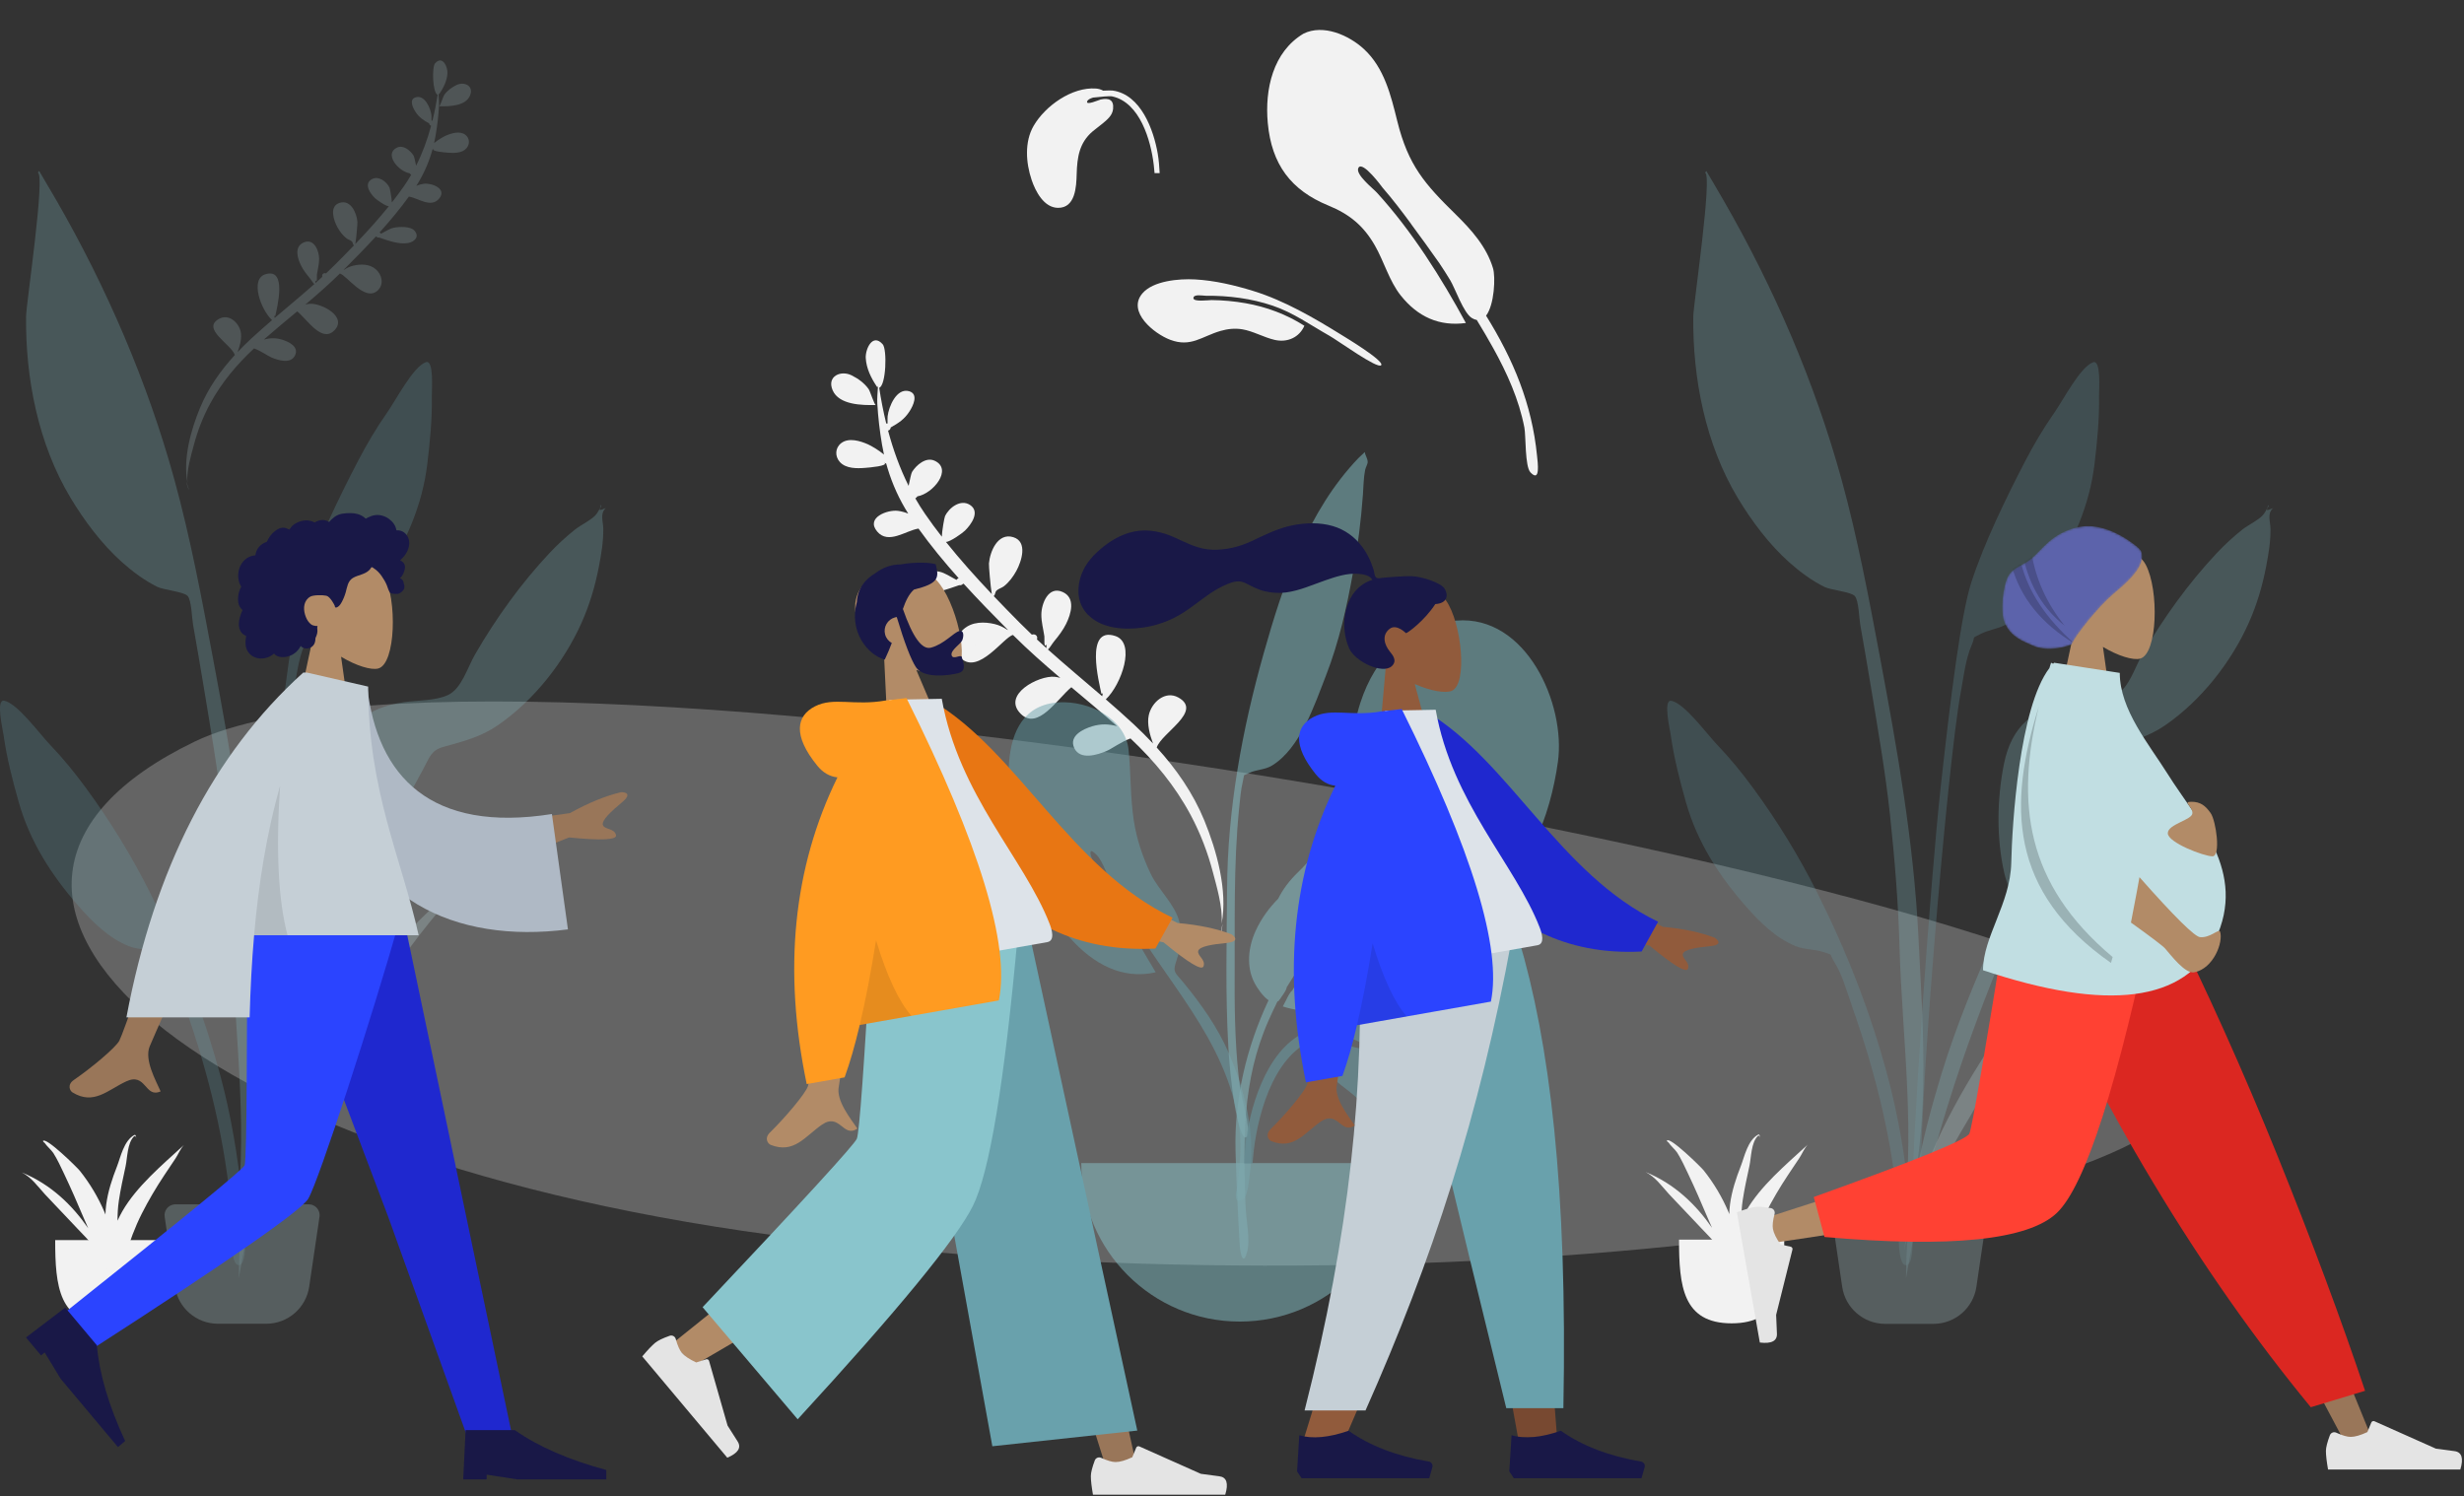 <svg width="1138" height="691" viewBox="0 0 1138 691" fill="none" xmlns="http://www.w3.org/2000/svg">
<rect x="0" y="0" width="1138" height="691" fill="#333333" stroke="none"/>
<g opacity="0.505">
<path opacity="0.505" fill-rule="evenodd" clip-rule="evenodd" d="M1018.57 486.761C1032.94 559.509 684.413 606.959 384.426 573.844C84.44 540.73 -53.18 411.414 89.969 342.509C233.117 273.604 1004.2 414.014 1018.57 486.761Z" fill="#F2F2F2"/>
</g>
<path fill-rule="evenodd" clip-rule="evenodd" d="M393.293 173.354C388.364 170.91 381.792 173.745 384.534 180.207C387.47 187.126 398.327 187.212 404.458 187.075C403.845 187.043 401.868 180.697 401.192 179.738C399.197 176.91 396.324 174.86 393.293 173.354ZM450.089 297.416C451.333 298.479 450.19 297.515 450.089 297.416V297.416ZM388.545 204.652C385.66 206.857 385.522 210.75 387.879 213.386C390.685 216.523 395.808 216.409 399.633 216.103C401.363 215.964 410.6 215.225 408.411 213.713C408.579 213.777 408.931 213.931 409.307 214.141C409.51 214.881 409.723 215.619 409.944 216.353C409.89 216.385 409.844 216.419 409.786 216.451C409.848 216.423 409.893 216.393 409.948 216.365C412.169 223.705 415.332 230.693 419.472 237.231C417.923 236.621 416.318 236.16 414.691 235.954C409.872 235.345 399.734 239.09 405.125 245.506C410.293 251.657 418.34 245.058 424.206 244.148C429.896 252.089 436.17 259.7 442.744 267.056C442.341 267.182 441.988 267.445 441.785 267.854C439.148 266.516 436.399 264.602 433.958 264.083C430.436 263.337 423.213 262.884 420.551 266.037C417.276 269.914 420.786 273.063 424.655 273.806C430.265 274.884 437.608 272.144 443.005 270.292C443.623 270.401 444.297 270.22 444.699 269.727C444.819 269.688 444.938 269.649 445.054 269.612C451.712 276.932 458.625 284.011 465.495 290.934C465.422 290.93 465.349 290.926 465.273 290.922C463.48 289.746 461.558 288.782 459.474 288.277C454.654 287.102 448.983 287.096 445.071 290.584C441.174 294.057 439.794 300.13 443.825 304.03C451.894 311.836 463.782 294.038 467.852 293.295C474.834 300.257 482.217 306.761 489.715 313.135C488.864 312.876 487.991 312.685 487.088 312.599C479.735 311.895 462.475 320.91 471.499 329.78C479.363 337.509 488.465 322.632 494.803 317.43C501.869 323.37 508.974 329.27 515.879 335.399C512.113 334.399 508.473 334.252 504.436 335.472C500.258 336.736 493.517 339.89 496.158 345.531C498.844 351.267 506.939 348.657 511.155 346.836C513.455 345.842 518.065 342.49 522.113 341.078C533.132 351.481 542.676 362.939 549.902 376.437C554.413 384.865 557.836 393.869 560.246 403.123C561.784 409.03 564.814 418.951 564.207 426.639C567.099 411.25 561.871 392.768 556.238 379.013C551.059 366.365 543.309 355.261 534.231 345.266C536.509 338.414 555.684 328.532 544.221 322.166C538.134 318.8 531.899 324.385 530.569 330.3C529.655 334.365 531.047 339.472 532.525 343.417C529.669 340.371 526.7 337.422 523.641 334.571C519.413 330.631 515.084 326.805 510.714 323.027C517.916 316.262 524.732 296.92 515.075 293.757C500.816 289.099 507.682 315.482 508.677 320.426C508.959 320.443 509.179 320.358 509.341 320.175C509.261 320.628 509.168 321.112 509.055 321.6C500.691 314.408 492.202 307.357 483.993 299.992C484.732 299.445 485.908 297.357 486.832 296.245C488.918 293.739 490.913 291.12 492.371 288.188C494.675 283.555 496.897 276.164 490.79 273.439C484.149 270.47 480.994 278.829 480.947 283.815C480.916 287.264 481.855 290.54 482.344 293.92C482.497 294.975 481.908 299.727 483.345 297.683C483.277 298.436 483.267 298.982 483.301 299.369C481.827 298.04 480.364 296.697 478.911 295.344C478.979 295.174 479.028 294.987 479.04 294.771C479.118 293.285 477.622 292.712 476.573 293.148C474.655 291.325 472.756 289.48 470.891 287.598C466.939 283.612 462.929 279.511 458.947 275.323C459.811 274.581 459.467 273.553 460.275 272.765C461.082 271.979 462.671 271.544 463.619 270.814C466.005 268.976 467.984 266.299 469.414 263.663C471.777 259.309 474.829 250.176 467.929 248.101C460.816 245.958 457.205 254.75 456.748 260.247C456.659 261.312 457.456 270.908 458.067 274.392C450.698 266.609 443.451 258.534 436.885 250.318C438.876 250.3 444.52 246.221 445.661 245.108C448.445 242.393 452.871 236.395 447.99 233.221C443.65 230.405 438.301 234.483 436.445 238.446C436.14 239.099 435.064 245.173 434.98 247.898C432.263 244.414 429.67 240.91 427.259 237.394C425.65 235.057 424.147 232.657 422.741 230.207C423.079 230.015 423.398 229.681 423.699 229.265C430.937 228.036 440.165 216.743 431.663 212.813C427.615 210.945 423.225 214.802 421.242 217.959C420.836 218.605 420.178 221.853 419.643 224.415C415.597 216.298 412.505 207.705 410.152 198.894C410.782 198.738 411.316 198.256 411.386 197.429C414.9 195.425 417.675 193.757 420.129 189.904C421.653 187.512 424.397 182.044 419.919 180.716C414.092 178.988 410.431 187.889 409.954 192.273C409.899 192.782 409.901 194.262 409.92 195.619C409.718 195.591 409.513 195.594 409.313 195.63C407.974 190.174 406.906 184.648 406.056 179.113C409.237 178.089 409.787 161.385 407.669 159.006C402.935 153.68 399.596 161.374 399.849 165.44C400.147 170.234 402.32 174.595 404.907 178.466C405.184 178.876 405.105 178.856 405.177 178.285C405.217 178.567 405.311 178.775 405.451 178.926C405.318 181.45 405.057 184.034 405.182 186.267C405.541 192.662 406.285 199.095 407.367 205.407C407.63 206.943 407.931 208.466 408.269 209.975C405.713 207.797 402.266 205.862 400.917 205.257C397.416 203.688 392.022 201.994 388.545 204.652ZM564.618 426.66C564.455 428.891 564.053 430.933 563.302 432.616C563.865 430.699 564.297 428.707 564.618 426.66Z" fill="#F2F2F2"/>
<path opacity="0.2" fill-rule="evenodd" clip-rule="evenodd" d="M210.802 39.286C214.323 37.54 219.016 39.565 217.058 44.18C214.961 49.123 207.206 49.184 202.827 49.086C203.265 49.063 204.676 44.531 205.16 43.846C206.585 41.825 208.637 40.361 210.802 39.286ZM170.26 129.343C169.016 130.406 170.159 129.443 170.26 129.343V129.343ZM214.894 62.233C216.999 63.827 217.098 66.642 215.377 68.549C213.327 70.818 209.586 70.737 206.794 70.518C205.531 70.418 198.786 69.887 200.386 68.793C200.263 68.839 200.006 68.951 199.731 69.103C199.582 69.638 199.427 70.171 199.265 70.702C199.304 70.725 199.338 70.75 199.381 70.773C199.335 70.753 199.302 70.731 199.262 70.711C197.637 76.019 195.326 81.074 192.3 85.803C193.432 85.361 194.603 85.027 195.792 84.877C199.311 84.435 206.711 87.139 202.773 91.781C198.997 96.231 193.124 91.462 188.841 90.806C184.684 96.55 180.1 102.056 175.297 107.377C175.592 107.469 175.85 107.658 175.997 107.954C177.924 106.986 179.931 105.601 181.714 105.225C184.286 104.684 189.559 104.354 191.502 106.632C193.891 109.435 191.328 111.713 188.503 112.252C184.406 113.034 179.046 111.055 175.106 109.718C174.655 109.797 174.163 109.666 173.869 109.309C173.782 109.281 173.695 109.254 173.61 109.227C168.746 114.522 163.696 119.643 158.677 124.652C158.731 124.649 158.784 124.646 158.84 124.643C160.149 123.793 161.553 123.094 163.074 122.728C166.594 121.877 170.735 121.871 173.59 124.391C176.434 126.901 177.439 131.292 174.495 134.114C168.6 139.761 159.927 126.896 156.956 126.36C151.855 131.397 146.462 136.103 140.985 140.715C141.607 140.527 142.244 140.389 142.904 140.326C148.273 139.815 160.871 146.327 154.279 152.744C148.534 158.335 141.894 147.582 137.269 143.822C132.107 148.12 126.918 152.389 121.874 156.823C124.624 156.099 127.281 155.991 130.229 156.872C133.278 157.784 138.199 160.063 136.269 164.142C134.306 168.291 128.396 166.407 125.318 165.091C123.64 164.374 120.275 161.952 117.32 160.932C109.27 168.459 102.297 176.748 97.017 186.511C93.72 192.606 91.217 199.118 89.455 205.811C88.329 210.083 86.113 217.257 86.553 222.816C84.448 211.69 88.272 198.324 92.39 188.375C96.175 179.227 101.839 171.196 108.47 163.965C106.81 159.011 92.813 151.872 101.185 147.265C105.631 144.829 110.181 148.865 111.15 153.142C111.816 156.081 110.797 159.774 109.717 162.627C111.803 160.423 113.972 158.29 116.206 156.227C119.295 153.377 122.457 150.609 125.649 147.875C120.394 142.986 115.424 129.002 122.476 126.711C132.888 123.338 127.866 142.418 127.138 145.994C126.931 146.006 126.771 145.944 126.653 145.812C126.711 146.14 126.779 146.49 126.861 146.843C132.971 141.639 139.172 136.537 145.168 131.209C144.628 130.814 143.771 129.304 143.096 128.5C141.575 126.689 140.119 124.796 139.055 122.677C137.375 119.327 135.755 113.984 140.215 112.011C145.065 109.861 147.366 115.904 147.398 119.51C147.419 122.004 146.732 124.373 146.374 126.818C146.262 127.58 146.69 131.016 145.642 129.539C145.691 130.084 145.698 130.478 145.674 130.758C146.75 129.797 147.819 128.825 148.88 127.846C148.831 127.723 148.795 127.588 148.786 127.432C148.73 126.357 149.823 125.942 150.588 126.257C151.989 124.939 153.376 123.604 154.738 122.242C157.626 119.358 160.555 116.391 163.464 113.362C162.834 112.825 163.085 112.082 162.495 111.512C161.907 110.944 160.747 110.63 160.054 110.103C158.313 108.775 156.87 106.839 155.826 104.934C154.103 101.787 151.877 95.183 156.916 93.68C162.111 92.129 164.744 98.485 165.075 102.459C165.14 103.229 164.554 110.168 164.107 112.688C169.49 107.057 174.785 101.216 179.582 95.272C178.128 95.26 174.009 92.313 173.176 91.508C171.144 89.546 167.915 85.21 171.48 82.913C174.65 80.876 178.554 83.823 179.908 86.688C180.13 87.159 180.913 91.551 180.973 93.522C182.959 91.001 184.853 88.466 186.615 85.923C187.79 84.233 188.889 82.497 189.916 80.725C189.669 80.586 189.437 80.344 189.217 80.044C183.933 79.158 177.199 70.995 183.408 68.151C186.364 66.798 189.568 69.586 191.015 71.868C191.311 72.335 191.791 74.683 192.181 76.535C195.138 70.665 197.398 64.45 199.119 58.078C198.659 57.965 198.27 57.617 198.219 57.019C195.654 55.571 193.628 54.366 191.839 51.581C190.727 49.852 188.725 45.899 191.995 44.937C196.25 43.685 198.92 50.12 199.266 53.29C199.307 53.658 199.305 54.729 199.29 55.709C199.438 55.689 199.587 55.691 199.734 55.717C200.713 51.772 201.495 47.776 202.117 43.773C199.795 43.034 199.4 30.955 200.947 29.234C204.405 25.381 206.841 30.943 206.655 33.883C206.435 37.35 204.847 40.505 202.957 43.304C202.754 43.601 202.812 43.587 202.76 43.174C202.731 43.378 202.662 43.528 202.559 43.638C202.656 45.462 202.845 47.331 202.753 48.945C202.489 53.57 201.943 58.221 201.151 62.787C200.958 63.897 200.737 64.998 200.49 66.09C202.358 64.514 204.875 63.114 205.86 62.675C208.417 61.54 212.356 60.313 214.894 62.233ZM86.135 222.377C86.259 223.863 86.625 225.22 87.347 226.331C86.817 225.061 86.42 223.738 86.135 222.377Z" fill="#C1DEE2"/>
<g opacity="0.7">
<path opacity="0.7" fill-rule="evenodd" clip-rule="evenodd" d="M489.181 324.402C502.871 323.692 519.802 331.683 521.263 346.564C522.324 357.377 521.995 368.159 523.637 378.955C524.95 387.584 527.727 395.867 531.515 403.727C535.156 411.285 542.711 417.719 544.675 425.793C545.928 430.938 545.227 438.175 543.5 443.207C541.4 449.326 542.516 448.842 546.701 453.976C554.901 464.038 562.285 474.355 567.506 486.372C575.027 503.68 579.959 523.911 577.167 542.857C576.812 545.263 576.391 553.897 573.078 554.5C569.378 555.175 571.108 550.237 571.306 548.642C572.564 538.465 573.683 529.568 572.164 519.232C566.305 479.351 537.694 453.074 519.065 419.226C518.041 417.481 515.879 413.324 514.376 410.582C512.003 406.253 509.617 398.015 506.404 394.805C500.353 388.757 505.916 400.915 507.095 403.236C508.586 406.172 510.226 409.292 511.753 411.865C518.743 423.79 526.544 436.807 533.763 449.099C502.543 456.212 480.556 418.679 472.178 394.003C465.275 373.673 457.016 326.141 489.181 324.402Z" fill="#69A1AC"/>
<path opacity="0.7" fill-rule="evenodd" clip-rule="evenodd" d="M672.674 286.648C649.788 288.464 635.095 303.566 628.256 324.688C624.569 336.071 624.147 347.765 622.099 359.463C619.017 377.063 612.387 390.4 599.429 402.939C595.416 406.822 592.458 410.809 590.356 415.075C586.182 419.334 582.549 424.153 579.88 430.046C576.47 437.571 575.505 446.599 579.442 454.102C580.5 456.118 583.141 460.167 585.877 462.007C575.632 483.827 569.998 507.725 570.633 531.593C571.017 546.001 571.72 560.415 572.541 574.805C572.762 578.668 574.02 585.049 575.91 578.569C577.64 572.642 575.471 563.337 575.27 557.145C574.293 526.98 573.459 499.554 585.876 471.371C587.178 468.417 588.558 465.487 589.996 462.581C590.081 462.532 590.159 462.473 590.238 462.415C590.293 462.457 590.343 462.503 590.398 462.544C590.49 462.381 590.615 462.186 590.762 461.968C591.174 461.542 591.535 461.005 591.877 460.404C592.978 458.878 594.225 457.085 594.232 456.103C594.232 456.096 594.227 456.084 594.227 456.076C601.914 443.528 610.719 431.671 619.712 420.047C619.644 420.131 629.467 406.758 627.948 414.154C627.216 417.718 619.991 424.505 617.073 428.28C610.618 436.679 603.038 447.321 596.74 457.612C595.892 458.099 594.694 460.49 593.828 462.272C593.35 463.174 592.904 464.084 592.466 464.877C614.784 472.251 632.146 457.397 643.985 440.121C643.999 440.101 644.012 440.08 644.025 440.059C647.628 435.285 651.318 430.545 655.929 426.772C663.621 420.475 671.858 419.364 680.928 416.265C705.66 407.815 716.175 375.762 719.515 351.978C723.283 325.147 704.852 284.003 672.674 286.648Z" fill="#89C5CC"/>
<path opacity="0.7" fill-rule="evenodd" clip-rule="evenodd" d="M627.466 211.509C603.977 235.956 592.629 269.864 583.643 301.741C573.607 337.344 566.978 373.497 566.724 410.513C566.557 434.833 565.895 459.305 567.315 483.597C567.818 492.225 568.678 500.867 570.046 509.401C570.158 510.103 573.218 529.159 576.145 524.718C577.81 522.193 573.009 504.95 572.646 502.078C570.606 485.903 570.132 469.608 570.231 453.316C570.395 426.491 569.604 399.803 572.323 373.077C572.728 369.086 573.049 364.895 573.997 360.991C575.003 356.841 573.721 358.653 576.999 357.01C580.184 355.413 584.12 355.641 587.425 353.637C600.534 345.688 607.24 325.27 612.459 311.873C618.429 296.552 622.057 280.215 624.955 264.093C627.083 252.247 628.604 240.474 629.465 228.476C629.736 224.694 629.752 220.74 630.495 217.022C630.696 216.019 631.7 214.245 631.664 213.356C631.587 211.477 630.452 210.371 630.359 208.792C629.376 209.676 628.41 210.583 627.466 211.509Z" fill="#89C5CC"/>
<path opacity="0.7" fill-rule="evenodd" clip-rule="evenodd" d="M499.387 537.223C499.387 577.652 532.161 610.426 572.591 610.426C613.02 610.426 645.794 577.652 645.794 537.223" fill="#89C5CC"/>
<path opacity="0.7" fill-rule="evenodd" clip-rule="evenodd" d="M578.464 537.456H574.596C574.864 532.603 575.219 527.759 576.03 522.96C579.133 504.606 588.836 477.649 610.115 474.67C610.9 474.559 613.788 474.54 617.286 474.745C618.944 473.819 620.801 473.259 622.757 473.13C640.875 471.794 661.108 486.411 669.847 501.621C676.892 513.885 675.705 529.988 671.353 543.017C668.44 551.74 662.08 564.176 651.474 564.297C638.206 564.449 637.566 548.05 637.309 538.463C636.968 525.717 635.358 514.613 625.314 505.925C622.974 503.902 620.415 502.121 618.051 500.125C614.348 497.001 610.257 493.803 609.78 488.634C609.121 481.504 613.146 480.221 619.291 481.546C620.339 481.771 630.891 486.506 629.329 482.764C628.852 481.62 627.11 480.714 624.911 480.036C619.221 479.417 612.435 478.699 610.483 479.128C589.429 483.747 581.232 512.911 579.055 531.44C578.82 533.44 578.63 535.447 578.464 537.456Z" fill="#69A1AC"/>
</g>
<g opacity="0.5">
<path opacity="0.5" fill-rule="evenodd" clip-rule="evenodd" d="M178.719 190.705C182.934 184.696 190.754 169.436 196.685 167.289C200.505 165.906 199.391 180.212 199.438 182.939C199.622 193.492 198.595 203.978 197.326 214.443C195.04 233.315 187.566 250.123 177.315 266.185C172.039 274.451 165.852 282.816 157.282 287.973C153.338 290.348 148.591 290.746 144.696 292.792C140.159 295.174 142.63 293.248 140.585 297.976C137.745 304.54 136.837 313.008 135.524 320.012C129.491 352.164 114.887 522.126 117.419 554.83C117.644 557.729 113.602 558.422 113.4 554.883C112.328 536.12 121.608 406.181 126.29 363.688C130.973 321.194 135.711 283.653 140.462 268.952C146.225 251.116 156.634 229.667 165.299 213.034C169.324 205.307 173.711 197.846 178.719 190.705Z" fill="#69A1AC"/>
<path opacity="0.5" fill-rule="evenodd" clip-rule="evenodd" d="M209.997 399.117C220.963 391.067 232.832 406.26 222.91 414.312C217.424 418.763 211.689 417.179 208.461 413.471C206.365 416.025 204.403 418.696 202.519 420.953C196.776 427.828 191.348 434.867 186.161 442.07C175.385 457.035 166.15 472.845 156.495 488.366C146.966 503.684 137.514 519.081 128.877 534.787C121.561 548.094 111.809 563.749 109.304 578.337C113.104 547.398 127.526 517.659 144.7 490.384C161.734 463.332 181.283 433.789 207.658 412.44C204.973 408.493 204.899 402.858 209.997 399.117Z" fill="#C1DEE2"/>
<path opacity="0.5" fill-rule="evenodd" clip-rule="evenodd" d="M1.919 323.661C8.055 324.861 18.081 338.742 23.14 344.031C29.151 350.316 34.605 357.015 39.745 364.034C50.812 379.142 60.71 395.204 69.126 411.955C82.847 439.262 93.839 467.293 101.816 497.029C106.699 515.231 109.861 534.097 111.735 552.832C112.089 556.365 115.793 583.605 110.455 584.339C105.655 585 107.137 563.655 106.906 560.752C104.288 527.995 96.445 496.124 85.536 465.249C83.16 458.524 80.953 450.286 77.153 444.233C74.416 439.874 77.133 441.394 72.324 439.744C68.194 438.327 63.489 438.673 59.261 436.938C50.075 433.171 42.719 425.857 36.272 418.501C23.742 404.205 13.812 388.739 8.637 370.42C5.765 360.263 3.127 350.047 1.663 339.576C1.284 336.869 -2.034 322.888 1.919 323.661Z" fill="#69A1AC"/>
<path opacity="0.5" fill-rule="evenodd" clip-rule="evenodd" d="M26.134 92.704C49.248 132.79 68.242 176.823 80.507 221.422C87.938 248.444 93.135 276.173 98.298 303.701C106.293 346.325 113.854 388.946 116.005 432.327C118.169 475.959 122.449 526.284 108.161 568.309C115.298 525.643 108.503 480.227 107.3 437.295C106.725 416.8 105.059 396.506 102.874 376.131C100.753 356.366 97.289 336.695 94.062 317.085C92.491 307.535 90.84 297.999 89.159 288.469C88.658 285.625 88.446 277.188 86.642 275.245C84.827 273.29 75.564 272.493 72.656 271.058C66.8 268.168 61.292 264.064 56.418 259.727C47.073 251.413 38.943 240.55 32.526 229.842C17.68 205.064 11.744 174.827 12.044 146.131C12.102 140.56 21.062 80.565 17.463 79.738C17.68 79.485 17.885 79.223 18.078 78.95C20.803 83.512 23.476 88.104 26.134 92.704Z" fill="#89C5CC"/>
<path opacity="0.5" fill-rule="evenodd" clip-rule="evenodd" d="M275.612 237.277C275.968 236.763 278.29 233.185 277.121 233.414C279.501 232.948 273.847 237.36 279.777 234.653C276.962 237.312 278.587 240.766 278.624 244.345C278.685 250.155 277.713 255.918 276.619 261.604C274.89 270.591 272.314 279.33 268.574 287.689C260.425 305.906 246.586 323.443 230.158 334.833C222.047 340.456 214.099 342.37 204.849 344.959C199.006 346.595 198.543 349.617 195.441 355.287C188.985 367.095 182.643 378.861 176.949 391.069C170.149 405.645 163.549 420.238 157.323 435.071C136.348 485.036 119.277 536.8 110.311 590.371C110.092 558.802 117.395 526.288 126.607 496.197C133.317 474.274 142.053 453.14 151.37 432.221C153.628 427.153 157.05 420.634 158.009 415.038C158.68 411.118 156.627 407.348 155.688 403.218C152.024 387.136 152.286 369.119 155.503 352.951C159.051 335.122 169.31 326.848 186.664 324.322C193.01 323.399 201.077 323.737 206.897 321.031C213.237 318.084 215.853 308.398 219.458 302.18C229.142 285.477 240.648 269.458 253.86 255.385C257.518 251.488 261.453 247.893 265.626 244.56C268.258 242.458 273.818 239.867 275.612 237.277Z" fill="#89C5CC"/>
<path opacity="0.5" fill-rule="evenodd" clip-rule="evenodd" d="M81.016 556.276H142.605C145.374 556.276 147.619 558.521 147.619 561.29C147.619 561.535 147.601 561.779 147.565 562.021L142.805 594.3C141.354 604.139 132.91 611.429 122.964 611.429H100.657C90.711 611.429 82.267 604.139 80.816 594.3L76.056 562.021C75.652 559.282 77.545 556.734 80.285 556.33C80.527 556.294 80.772 556.276 81.016 556.276Z" fill="#C1DEE2"/>
</g>
<g opacity="0.5">
<path opacity="0.5" fill-rule="evenodd" clip-rule="evenodd" d="M948.719 190.755C952.933 184.746 960.754 169.486 966.685 167.339C970.505 165.956 969.391 180.261 969.438 182.989C969.622 193.542 968.595 204.028 967.326 214.493C965.04 233.365 957.566 250.173 947.315 266.235C942.039 274.501 935.852 282.866 927.282 288.023C923.338 290.398 918.591 290.796 914.696 292.842C910.159 295.224 912.63 293.298 910.585 298.026C907.745 304.59 906.837 313.058 905.523 320.062C899.491 352.213 884.887 522.176 887.419 554.88C887.644 557.779 883.602 558.472 883.4 554.933C882.328 536.169 891.608 406.231 896.29 363.738C900.973 321.244 905.711 283.703 910.461 269.002C916.225 251.166 926.634 229.717 935.299 213.084C939.324 205.357 943.711 197.895 948.719 190.755Z" fill="#69A1AC"/>
<path opacity="0.5" fill-rule="evenodd" clip-rule="evenodd" d="M979.997 399.167C990.963 391.117 1002.83 406.31 992.91 414.362C987.424 418.812 981.689 417.229 978.461 413.52C976.365 416.075 974.403 418.746 972.519 421.003C966.776 427.878 961.348 434.917 956.161 442.12C945.385 457.085 936.15 472.895 926.495 488.416C916.966 503.734 907.514 519.131 898.877 534.837C891.561 548.144 881.809 563.799 879.304 578.387C883.104 547.448 897.526 517.709 914.7 490.433C931.734 463.382 951.283 433.839 977.658 412.49C974.973 408.542 974.899 402.908 979.997 399.167Z" fill="#C1DEE2"/>
<path opacity="0.5" fill-rule="evenodd" clip-rule="evenodd" d="M771.919 323.711C778.055 324.911 788.081 338.792 793.14 344.081C799.151 350.366 804.605 357.065 809.745 364.084C820.812 379.191 830.71 395.254 839.126 412.005C852.847 439.312 863.839 467.343 871.816 497.079C876.699 515.281 879.861 534.147 881.735 552.882C882.089 556.415 885.793 583.655 880.455 584.389C875.655 585.05 877.137 563.705 876.906 560.802C874.288 528.045 866.445 496.174 855.536 465.299C853.16 458.573 850.952 450.336 847.152 444.283C844.416 439.924 847.133 441.444 842.324 439.794C838.194 438.377 833.489 438.723 829.261 436.988C820.075 433.221 812.719 425.907 806.272 418.551C793.742 404.255 783.812 388.789 778.637 370.47C775.765 360.313 773.127 350.097 771.663 339.626C771.284 336.919 767.966 322.938 771.919 323.711Z" fill="#69A1AC"/>
<path opacity="0.5" fill-rule="evenodd" clip-rule="evenodd" d="M796.134 92.754C819.248 132.84 838.242 176.873 850.507 221.472C857.938 248.494 863.135 276.223 868.298 303.751C876.293 346.375 883.854 388.996 886.005 432.377C888.169 476.009 892.449 526.334 878.161 568.359C885.298 525.692 878.503 480.277 877.3 437.345C876.725 416.85 875.059 396.556 872.874 376.181C870.753 356.416 867.289 336.745 864.062 317.135C862.491 307.585 860.84 298.049 859.159 288.519C858.658 285.675 858.446 277.237 856.642 275.295C854.827 273.34 845.564 272.543 842.656 271.108C836.801 268.218 831.292 264.114 826.418 259.777C817.073 251.463 808.943 240.6 802.526 229.892C787.68 205.114 781.744 174.876 782.044 146.181C782.102 140.609 791.062 80.614 787.463 79.788C787.68 79.534 787.885 79.272 788.078 79C790.803 83.561 793.476 88.154 796.134 92.754Z" fill="#89C5CC"/>
<path opacity="0.5" fill-rule="evenodd" clip-rule="evenodd" d="M1045.61 237.327C1045.97 236.813 1048.29 233.235 1047.12 233.464C1049.5 232.998 1043.85 237.409 1049.78 234.703C1046.96 237.362 1048.59 240.816 1048.62 244.395C1048.69 250.205 1047.71 255.968 1046.62 261.654C1044.89 270.641 1042.31 279.38 1038.57 287.739C1030.42 305.956 1016.59 323.493 1000.16 334.882C992.047 340.506 984.099 342.42 974.849 345.009C969.006 346.644 968.543 349.667 965.441 355.336C958.985 367.145 952.643 378.911 946.949 391.118C940.149 405.695 933.549 420.288 927.323 435.121C906.348 485.085 889.277 536.85 880.311 590.421C880.092 558.851 887.395 526.338 896.607 496.247C903.317 474.324 912.053 453.19 921.37 432.271C923.628 427.203 927.05 420.684 928.009 415.088C928.68 411.168 926.627 407.398 925.688 403.268C922.024 387.186 922.286 369.169 925.503 353.001C929.051 335.172 939.31 326.897 956.664 324.372C963.01 323.448 971.077 323.787 976.897 321.081C983.237 318.134 985.853 308.448 989.458 302.23C999.142 285.527 1010.65 269.508 1023.86 255.435C1027.52 251.538 1031.45 247.943 1035.63 244.61C1038.26 242.508 1043.82 239.917 1045.61 237.327Z" fill="#89C5CC"/>
<path opacity="0.5" fill-rule="evenodd" clip-rule="evenodd" d="M851.016 556.326H912.605C915.374 556.326 917.619 558.571 917.619 561.34C917.619 561.585 917.601 561.829 917.565 562.071L912.805 594.349C911.354 604.189 902.91 611.479 892.964 611.479H870.658C860.711 611.479 852.268 604.189 850.816 594.349L846.056 562.071C845.652 559.332 847.545 556.784 850.285 556.38C850.527 556.344 850.772 556.326 851.016 556.326Z" fill="#C1DEE2"/>
</g>
<path fill-rule="evenodd" clip-rule="evenodd" d="M25.488 572.778C25.488 594.124 27.173 611.429 49.784 611.429C72.395 611.429 74.079 594.124 74.079 572.778" fill="#F2F2F2"/>
<path fill-rule="evenodd" clip-rule="evenodd" d="M56.51 559.459C55.682 560.892 54.943 562.354 54.29 563.837C54.267 560.782 54.436 557.704 54.897 554.584C55.686 549.24 56.89 543.923 58.022 538.615C58.836 534.801 58.784 527.949 61.871 524.909C62.718 524.252 62.922 525.541 62.922 526.101C62.932 526.219 62.919 523.818 62.097 524.236C57.213 526.758 55.631 534.69 54.067 538.661C51.786 544.458 49.844 550.384 49.045 556.414C48.843 557.938 48.733 559.461 48.708 560.981C48.542 560.575 48.386 560.165 48.214 559.76C45.395 553.148 41.59 546.697 36.845 540.747C35.678 539.283 20.992 524.838 19.843 527.049C19.956 527.37 20.194 527.637 20.556 527.848C20.577 527.873 20.578 527.859 20.565 527.823C21.428 529.217 23.88 531.368 24.644 532.589C26.566 535.661 28.06 538.921 29.578 542.119C32.786 548.877 35.761 555.703 38.646 562.544C39.318 564.137 40.018 565.721 40.732 567.301C33.37 556.682 23.548 547.041 10.028 541.522C14.646 543.871 17.673 548.291 20.792 551.675C24.553 555.757 28.514 559.73 32.283 563.807C36.727 568.617 41.957 573.682 46.232 579.005C50.373 587.699 54.397 596.402 56.881 605.541C55.864 602.384 56.802 598.02 56.627 594.706C56.489 592.069 56.181 589.453 55.758 586.841C56.281 588.019 56.731 589.198 56.934 590.294C56.748 588.455 56.534 586.628 56.304 584.81C56.895 583.109 57.476 581.521 57.868 580.213C59.878 573.503 62.272 566.908 65.531 560.481C68.548 554.535 72.008 548.665 75.778 542.974C77.536 540.321 79.319 537.677 81.091 535.029C82.25 533.296 83.355 530.52 84.969 528.859C74.533 538.4 63.131 548.011 56.51 559.459Z" fill="#F2F2F2"/>
<path fill-rule="evenodd" clip-rule="evenodd" d="M775.461 572.591C775.461 593.937 777.145 611.242 799.756 611.242C822.367 611.242 824.051 593.937 824.051 572.591" fill="#F2F2F2"/>
<path fill-rule="evenodd" clip-rule="evenodd" d="M806.483 559.272C805.654 560.705 804.915 562.167 804.262 563.65C804.239 560.595 804.408 557.517 804.869 554.397C805.658 549.053 806.862 543.736 807.994 538.428C808.808 534.614 808.756 527.762 811.843 524.723C812.69 524.066 812.894 525.354 812.894 525.914C812.904 526.032 812.891 523.631 812.07 524.049C807.186 526.572 805.603 534.503 804.039 538.475C801.758 544.271 799.817 550.197 799.017 556.227C798.815 557.751 798.706 559.274 798.68 560.794C798.514 560.388 798.358 559.978 798.186 559.573C795.367 552.961 791.562 546.51 786.818 540.56C785.65 539.096 770.965 524.651 769.815 526.862C769.928 527.183 770.166 527.45 770.528 527.662C770.549 527.686 770.55 527.672 770.538 527.636C771.4 529.03 773.852 531.181 774.616 532.402C776.538 535.474 778.032 538.734 779.55 541.932C782.758 548.69 785.734 555.516 788.618 562.357C789.29 563.95 789.99 565.534 790.704 567.114C783.342 556.495 773.52 546.854 760 541.335C764.618 543.684 767.645 548.104 770.764 551.489C774.525 555.57 778.486 559.543 782.255 563.62C786.699 568.43 791.929 573.495 796.204 578.818C800.345 587.512 804.369 596.215 806.854 605.354C805.836 602.197 806.774 597.833 806.599 594.519C806.461 591.882 806.153 589.266 805.731 586.654C806.253 587.832 806.703 589.011 806.907 590.107C806.721 588.268 806.506 586.441 806.276 584.624C806.867 582.922 807.448 581.334 807.84 580.026C809.85 573.316 812.244 566.721 815.504 560.294C818.52 554.348 821.98 548.478 825.75 542.787C827.509 540.134 829.291 537.49 831.063 534.842C832.223 533.109 833.327 530.333 834.941 528.672C824.505 538.213 813.103 547.824 806.483 559.272Z" fill="#F2F2F2"/>
<path fill-rule="evenodd" clip-rule="evenodd" d="M689.549 123.902C686.557 113.923 679.533 106.113 672.242 98.957C658.047 85.025 650.413 76.411 645.354 56.032C642.379 44.047 639.351 31.346 629.915 22.65C623.044 16.318 611.218 10.997 602.03 15.532C587.894 23.969 584.098 41.284 585.523 56.789C587.29 76.005 596.266 87.855 613.511 94.933C623.228 98.919 629.687 104.179 634.961 113.344C639.18 120.673 641.64 129.851 646.942 136.494C654.869 146.426 664.788 150.841 677.014 149.191C665.563 128.122 652.183 106.854 636.044 89.114C634.534 87.33 625.624 80.504 627.421 77.464C629.4 74.117 638.547 86.689 638.483 86.613C643.172 91.997 647.512 97.718 651.774 103.493C651.763 103.499 651.75 103.502 651.739 103.508C656.126 109.434 660.479 115.448 664.749 121.538C666.476 124.113 668.156 126.722 669.765 129.396C672.126 133.32 675.873 144.457 679.737 146.87C680.564 147.386 681.328 147.674 682.043 147.793C684.679 152.109 687.244 156.46 689.683 160.862C696.054 172.36 701.522 184.501 704.032 197.482C704.764 201.271 704.246 215.443 706.832 218.179C711.561 223.181 710.176 213.547 709.893 210.639C707.544 186.559 698.899 166.044 686.347 145.799C690.203 140.763 690.76 127.946 689.549 123.902Z" fill="#F2F2F2"/>
<path fill-rule="evenodd" clip-rule="evenodd" d="M527.596 135.537C532.581 129.664 544.565 128.667 551.894 129.06C560.963 129.547 570.278 131.754 578.906 134.424C593.119 138.821 606.93 146.845 619.447 154.611C620.956 155.547 639.541 166.723 637.896 168.685C636.266 170.628 618.021 157.352 613.955 155.064C605.279 150.18 597.321 144.404 587.757 141.178C577.854 137.838 567.381 136.516 556.967 136.607C555.631 136.619 551.271 135.687 551.177 137.664C551.085 139.598 558.298 138.589 559.571 138.601C564.824 138.649 570.11 139.143 575.289 140.054C584.993 141.759 594.115 145.195 602.426 150.466C600.107 155.858 594.548 158.344 588.717 156.995C583.677 155.828 578.764 152.951 573.828 152.119C570.429 151.547 567.026 151.887 563.73 152.845C555.036 155.372 550.022 160.548 540.463 156.947C532.969 154.125 520.437 143.984 527.596 135.537Z" fill="#F2F2F2"/>
<path fill-rule="evenodd" clip-rule="evenodd" d="M533.234 79.953H535.593C535.427 76.96 535.212 73.972 534.706 71.013C532.811 59.92 526.883 43.627 513.882 41.826C513.403 41.759 511.639 41.748 509.501 41.872C508.489 41.312 507.354 40.974 506.159 40.896C495.09 40.088 482.729 48.922 477.389 58.115C473.085 65.528 473.81 75.261 476.469 83.135C478.249 88.407 482.134 95.924 488.614 95.997C496.72 96.089 497.111 86.177 497.268 80.382C497.476 72.679 498.46 65.968 504.596 60.717C506.026 59.494 507.59 58.418 509.034 57.211C511.296 55.323 513.796 53.39 514.087 50.267C514.489 45.957 512.03 45.182 508.276 45.982C507.636 46.118 501.189 48.98 502.144 46.718C502.435 46.027 503.499 45.48 504.843 45.069C508.319 44.696 512.465 44.262 513.658 44.521C526.521 47.312 531.529 64.939 532.859 76.138C533.009 77.406 533.13 78.679 533.234 79.953H533.234Z" fill="#F2F2F2"/>
<path fill-rule="evenodd" clip-rule="evenodd" d="M144.887 292.775C139.896 286.916 136.518 279.736 137.082 271.691C138.709 248.509 170.978 253.609 177.255 265.309C183.532 277.009 182.786 306.687 174.674 308.778C171.439 309.612 164.547 307.569 157.532 303.341L161.935 334.49H135.938L144.887 292.775Z" fill="#B28B67"/>
<path fill-rule="evenodd" clip-rule="evenodd" d="M188.773 249.089C188.234 247.197 186.786 245.577 184.835 245.096C184.361 244.979 183.873 244.932 183.386 244.952C183.211 244.959 183.162 245.009 183.081 244.887C183.02 244.797 183.019 244.575 182.994 244.469C182.916 244.138 182.819 243.811 182.7 243.493C182.291 242.407 181.605 241.446 180.778 240.637C179.231 239.122 177.14 238.077 174.968 237.888C173.779 237.785 172.599 237.978 171.475 238.365C170.894 238.565 170.329 238.814 169.78 239.09C169.614 239.172 169.078 239.579 168.912 239.552C168.728 239.523 168.36 239.068 168.211 238.953C166.368 237.539 164.092 236.983 161.796 237C159.205 237.02 156.71 237.149 154.549 238.729C154.092 239.063 153.656 239.429 153.241 239.815C153.023 240.018 152.811 240.228 152.609 240.447C152.488 240.58 152.369 240.715 152.255 240.854C152.061 241.09 152.092 241.167 151.821 241.003C150.781 240.371 149.576 240.075 148.362 240.225C147.641 240.313 146.94 240.53 146.274 240.814C146.047 240.911 145.523 241.298 145.281 241.302C145.041 241.306 144.524 240.947 144.277 240.856C142.943 240.364 141.506 240.242 140.104 240.47C138.658 240.705 137.237 241.281 136.012 242.079C135.423 242.462 134.909 242.887 134.496 243.457C134.318 243.704 134.156 243.964 133.954 244.192C133.836 244.326 133.602 244.463 133.538 244.632C133.576 244.531 131.957 243.907 131.804 243.867C130.99 243.654 130.161 243.697 129.364 243.96C127.865 244.453 126.575 245.559 125.516 246.693C124.972 247.276 124.495 247.92 124.091 248.606C123.897 248.935 123.72 249.273 123.558 249.618C123.48 249.785 123.427 249.995 123.324 250.145C123.191 250.339 123.101 250.343 122.859 250.428C121.633 250.858 120.514 251.585 119.662 252.568C118.801 253.563 118.242 254.788 118.008 256.077C117.994 256.153 117.986 256.468 117.941 256.509C117.88 256.566 117.633 256.541 117.54 256.552C117.217 256.59 116.896 256.646 116.579 256.721C115.996 256.859 115.428 257.063 114.89 257.328C112.795 258.365 111.297 260.308 110.564 262.495C109.794 264.79 109.808 267.419 110.728 269.671C110.876 270.034 111.053 270.387 111.26 270.721C111.388 270.926 111.429 270.927 111.346 271.142C111.254 271.381 111.085 271.614 110.976 271.848C110.619 272.611 110.369 273.42 110.211 274.247C109.952 275.603 109.824 277.028 110.079 278.394C110.198 279.028 110.404 279.648 110.72 280.213C110.88 280.502 111.068 280.775 111.281 281.028C111.391 281.159 111.508 281.284 111.631 281.404C111.701 281.473 111.792 281.533 111.852 281.61C111.997 281.796 112.028 281.643 111.953 281.917C111.848 282.301 111.611 282.679 111.465 283.052C111.315 283.437 111.18 283.826 111.056 284.22C110.804 285.017 110.592 285.829 110.459 286.654C110.204 288.24 110.249 289.928 110.999 291.383C111.32 292.005 111.779 292.551 112.337 292.976C112.61 293.183 112.906 293.363 113.216 293.51C113.375 293.585 113.579 293.618 113.652 293.772C113.73 293.938 113.614 294.267 113.587 294.452C113.357 296.064 113.241 297.757 113.72 299.337C114.162 300.792 115.134 302.076 116.395 302.927C118.843 304.577 122.142 304.484 124.714 303.163C125.385 302.819 126.012 302.391 126.571 301.887C127.996 303.805 130.928 303.744 133.01 303.198C135.604 302.517 137.686 300.713 138.885 298.343C140.525 300.339 143.966 299.692 145.104 297.526C145.382 296.996 145.547 296.412 145.628 295.821C145.671 295.51 145.644 295.196 145.676 294.888C145.717 294.495 145.979 294.113 146.13 293.733C146.424 292.993 146.607 292.229 146.614 291.431C146.619 291.014 146.566 290.608 146.526 290.195C146.49 289.823 146.594 289.476 146.652 289.109C145.987 289.218 145.176 289.039 144.55 288.846C143.934 288.657 143.358 288.158 142.924 287.703C141.916 286.645 141.3 285.259 140.879 283.88C139.955 280.852 140.334 277.219 143.379 275.557C144.798 274.783 149.048 274.786 150.738 275.168C152.515 275.57 154.529 279.491 154.628 279.859C154.689 280.088 154.659 280.37 154.868 280.522C155.329 280.856 156.088 280.276 156.428 279.99C157.014 279.496 157.432 278.839 157.794 278.173C158.583 276.721 159.218 275.165 159.668 273.576C160.014 272.352 160.236 271.089 160.688 269.895C161.139 268.707 161.849 267.646 162.953 266.973C164.154 266.241 165.53 265.855 166.849 265.395C168.156 264.94 169.44 264.382 170.453 263.415C170.676 263.202 170.892 262.976 171.072 262.726C171.213 262.528 171.353 262.15 171.569 262.025C171.904 261.83 172.393 262.337 172.683 262.521C174.114 263.429 175.307 264.696 176.269 266.08C177.226 267.457 178.012 268.781 178.65 270.318C179.123 271.458 179.419 272.918 180.251 273.852C180.623 274.27 183.386 274.522 184.281 274.158C185.176 273.794 186.179 272.848 186.479 272.255C186.786 271.649 186.86 270.982 186.728 270.318C186.651 269.928 186.493 269.563 186.407 269.179C186.334 268.857 186.268 268.552 186.112 268.257C185.814 267.697 185.306 267.295 184.694 267.127C185.331 266.539 185.859 265.836 186.225 265.05C186.605 264.233 186.927 263.24 187.018 262.344C187.092 261.615 186.978 260.861 186.579 260.236C186.161 259.579 185.42 259.151 184.78 258.742C185.758 257.976 186.596 257.044 187.285 256.013C188.624 254.008 189.453 251.48 188.773 249.089Z" fill="#191847"/>
<path fill-rule="evenodd" clip-rule="evenodd" d="M127.283 424.422L179.366 562.238L215.873 663.815H236.689L186.507 424.422L127.283 424.422Z" fill="#1F28CF"/>
<path fill-rule="evenodd" clip-rule="evenodd" d="M114.411 424.422C113.845 471.71 114.254 535.374 112.935 538.322C112.055 540.287 84.703 562.677 30.876 605.491L41.605 623.736C105.51 582.525 139.095 559.175 142.363 553.684C147.263 545.448 171.884 469.661 184.694 424.422H114.411Z" fill="#2B44FF"/>
<path fill-rule="evenodd" clip-rule="evenodd" d="M12 617.769L30.122 603.977L44.744 621.402C45.869 634.539 50.218 649.272 57.792 665.601L54.473 668.386L28.015 636.854L20.622 624.674L18.963 626.067L12 617.769Z" fill="#191847"/>
<path fill-rule="evenodd" clip-rule="evenodd" d="M213.941 683.313L215.024 660.565H237.772C248.558 668.148 262.64 674.286 280.018 678.98V683.313H238.855L224.773 681.147V683.313H213.941Z" fill="#191847"/>
<path fill-rule="evenodd" clip-rule="evenodd" d="M220.437 381.416L263.206 375.582C271.762 370.824 279.632 367.602 286.818 365.918C288.84 365.859 292.057 366.594 287.265 370.589C282.473 374.584 277.61 379.003 278.464 381.135C279.318 383.267 283.775 382.474 284.513 385.754C285.005 387.94 277.772 388.295 262.814 386.819L228.111 400.578L220.437 381.416ZM86.085 391.316L109.805 391.405C83.795 449.935 70.234 480.581 69.12 483.342C66.613 489.554 71.917 499.014 74.185 504.098C66.798 507.404 67.585 495.161 58.266 499.497C49.759 503.454 43.289 510.625 33.461 504.561C32.253 503.815 30.929 501.008 34.128 498.815C42.098 493.35 53.583 483.785 55.135 480.637C57.251 476.344 67.568 446.57 86.085 391.316Z" fill="#997659"/>
<path fill-rule="evenodd" clip-rule="evenodd" d="M151.056 316.086L169.628 317.323C174.202 358.704 199.116 384.841 254.896 375.993L262.306 429.282C210.171 436.019 164.449 415.147 155.078 358.633C152.652 344.004 150.737 328.779 151.056 316.086Z" fill="#AFB9C5"/>
<path fill-rule="evenodd" clip-rule="evenodd" d="M141.894 310.687L170.032 317.132C170.032 365.529 185.449 396.408 193.357 431.991H117.362C116.291 444.287 115.634 456.924 115.291 469.904H58.389C71.283 401.297 98.499 348.219 140.036 310.67H141.879L141.894 310.687Z" fill="#C5CFD6"/>
<path fill-rule="evenodd" clip-rule="evenodd" d="M129.352 362.946C127.393 393.104 128.545 416.119 132.807 431.991H117.362C119.482 407.634 123.224 384.618 129.352 362.946L129.352 362.946Z" fill="black" fill-opacity="0.1"/>
<path fill-rule="evenodd" clip-rule="evenodd" d="M408.284 302.627C401.96 298.31 396.855 292.31 395.336 284.462C390.96 261.847 423.438 258.377 432.503 267.954C441.568 277.531 448.46 306.137 441.161 310.239C438.25 311.875 431.068 311.703 423.208 309.47L435.452 338.152L410.34 344.881L408.284 302.627Z" fill="#B28B67"/>
<path fill-rule="evenodd" clip-rule="evenodd" d="M417.001 281.283C421.518 294.297 425.839 300.252 429.963 299.146C436.15 297.489 440.356 292.19 443.071 291.462C445.049 290.932 445.265 293.505 444.441 295.676C443.761 297.467 438.879 300.327 439.503 302.654C440.126 304.982 443.808 302.065 444.177 303.446C444.789 305.729 446.671 309.826 442.673 310.898C438.626 311.982 426.632 313.629 423.049 308.209C420.736 304.711 417.773 296.973 414.16 284.994C413.907 285.031 413.653 285.083 413.4 285.151C409.933 286.08 407.869 289.619 408.789 293.055C409.257 294.8 410.404 296.182 411.873 297C410.965 299.421 409.906 301.98 408.628 304.671C400.503 302.381 392.033 291.575 395.745 278.02C396.1 271.771 399.566 267.556 404.248 264.775C407.894 261.975 412.1 260.643 415.968 260.699C423.174 259.41 430.036 259.854 432.158 260.641C433.93 267.252 433.163 269.56 422.077 272.345C419.744 274.492 418.314 277.496 417.001 281.283Z" fill="#191847"/>
<path fill-rule="evenodd" clip-rule="evenodd" d="M422.566 432.322L475.733 566.368L511.392 679.693H525.473L470.958 432.322L422.566 432.322Z" fill="#997659"/>
<path fill-rule="evenodd" clip-rule="evenodd" d="M411.86 432.322C411.294 479.427 403.038 542.846 401.719 545.782C400.839 547.74 370.481 572.633 310.643 620.462L320.342 630.8C390.944 589.793 427.879 566.554 431.147 561.085C436.047 552.881 452.002 477.387 464.812 432.322H411.86Z" fill="#B28B67"/>
<path fill-rule="evenodd" clip-rule="evenodd" d="M309.282 616.99C306.025 618.141 303.781 619.233 302.551 620.265C301.054 621.521 299.08 623.602 296.628 626.509C298.084 628.245 311.175 643.846 335.899 673.312C340.94 671.154 342.522 668.63 340.644 665.741C338.766 662.852 337.229 660.432 336.033 658.482L327.477 628.592C327.313 628.016 326.713 627.684 326.138 627.848C326.128 627.851 326.118 627.854 326.108 627.857L321.543 629.305C318.376 627.829 316.156 626.333 314.883 624.816C313.85 623.584 312.919 621.464 312.093 618.458L312.093 618.458C311.776 617.304 310.583 616.626 309.429 616.943C309.38 616.957 309.331 616.973 309.282 616.99Z" fill="#E4E4E4"/>
<path fill-rule="evenodd" clip-rule="evenodd" d="M505.626 674.568C504.414 677.803 503.808 680.223 503.808 681.829C503.808 683.783 504.134 686.633 504.784 690.381C507.05 690.381 527.416 690.381 565.88 690.381C567.468 685.132 566.551 682.298 563.131 681.88C559.71 681.461 556.868 681.083 554.606 680.746L526.209 668.087C525.663 667.843 525.022 668.089 524.779 668.635C524.775 668.644 524.771 668.654 524.767 668.663L522.941 673.091C519.775 674.568 517.201 675.307 515.222 675.307C513.613 675.307 511.392 674.658 508.557 673.358L508.557 673.358C507.47 672.86 506.184 673.337 505.685 674.425C505.664 674.472 505.644 674.519 505.626 674.568Z" fill="#E4E4E4"/>
<path fill-rule="evenodd" clip-rule="evenodd" d="M458.313 668.021L525.261 660.783L475.644 432.322H415.681L458.313 668.021Z" fill="#69A1AC"/>
<path fill-rule="evenodd" clip-rule="evenodd" d="M324.491 603.783L368.405 655.561C414.659 605.239 441.625 572.404 449.303 557.055C456.981 541.707 463.884 500.129 470.01 432.322H402.503C399.156 491.976 396.901 523.191 395.735 525.967C394.57 528.743 370.822 554.681 324.491 603.783Z" fill="#89C5CC"/>
<path fill-rule="evenodd" clip-rule="evenodd" d="M505.487 407.468L543.899 426.332C553.565 427.183 561.819 428.906 568.662 431.503C570.358 432.571 572.6 434.945 566.452 435.551C560.304 436.156 553.864 437.068 553.39 439.275C552.916 441.481 557.021 443.296 555.819 446.372C555.018 448.423 548.87 444.719 537.376 435.26L501.227 427.297L505.487 407.468ZM374.988 431.363L397.296 427.52C391.327 474.163 388.033 498.934 387.413 501.832C386.018 508.355 392.876 516.705 395.989 521.293C389.284 525.815 387.944 513.681 379.516 519.548C371.823 524.904 366.689 533.054 355.963 528.818C354.644 528.297 352.855 525.776 355.627 523.071C362.531 516.332 372.19 504.964 373.174 501.61C374.516 497.035 375.121 473.62 374.988 431.363Z" fill="#B28B67"/>
<path fill-rule="evenodd" clip-rule="evenodd" d="M421.927 327.111L430.874 323.91C470.287 347.295 494.31 401.336 541.542 423.88L533.64 438.115C459.28 441.981 429.085 376.221 421.927 327.111Z" fill="#E87613"/>
<path fill-rule="evenodd" clip-rule="evenodd" d="M402.055 449.554C439.042 443.032 466.248 438.235 483.675 435.162C487.404 434.504 485.757 429.269 484.741 426.66C473.016 396.548 442.794 367.189 434.961 322.764L410.77 323.242C396.792 357.84 396.823 397.397 402.055 449.554Z" fill="#DDE3E9"/>
<path fill-rule="evenodd" clip-rule="evenodd" d="M386.775 359.059C383.183 358.683 380.073 356.88 377.445 353.648C366.115 339.714 367.723 330.66 376.426 326.242C385.129 321.824 394.346 326.138 408.997 323.555C409.794 323.414 410.533 323.335 411.213 323.318L418.657 322.437C452.378 390.021 466.599 436.571 461.321 462.088L397.08 473.416C394.831 482.918 392.499 490.991 390.084 497.634L372.579 500.72C361.586 448.007 366.318 400.786 386.775 359.059Z" fill="#FF9B21"/>
<path fill-rule="evenodd" clip-rule="evenodd" d="M404.611 434.324C409.597 450.789 415.034 462.418 420.92 469.212L397.08 473.416C399.703 462.331 402.214 449.3 404.611 434.324Z" fill="black" fill-opacity="0.1"/>
<path fill-rule="evenodd" clip-rule="evenodd" d="M640.086 307.324C634.629 302.311 630.558 295.846 630.153 288.092C628.988 265.749 660.422 266.836 667.794 277.28C675.165 287.724 677.934 316.171 670.427 319.121C667.433 320.298 660.608 319.154 653.409 315.937L661.271 345.186L636.428 348.237L640.086 307.324Z" fill="#915B3C"/>
<path fill-rule="evenodd" clip-rule="evenodd" d="M652.052 266.132C648.711 265.997 639.85 266.711 638.224 266.911C637.185 267.038 636.089 267.414 635.356 266.535C634.756 265.816 634.779 264.472 634.517 263.584C634.213 262.552 633.837 261.543 633.459 260.537C632.383 257.674 630.958 254.999 629.124 252.549C625.683 247.953 621.055 244.589 615.536 242.979C609.441 241.201 602.821 241.436 596.656 242.705C590.059 244.063 584.297 247.004 578.26 249.846C572.507 252.555 566.323 254.102 559.934 253.909C553.497 253.714 548.303 250.876 542.575 248.281C536.711 245.623 530.21 244.213 523.822 245.505C517.859 246.711 512.616 249.878 508.046 253.81C503.77 257.488 500.385 261.698 498.862 267.225C497.223 273.171 497.987 279.382 502.44 283.912C508.893 290.478 519.452 291.084 528.021 289.843C532.978 289.125 537.748 287.619 542.238 285.392C548.226 282.423 553.175 278.028 558.658 274.282C561.231 272.524 563.928 271.009 566.801 269.803C569.59 268.633 572.389 267.909 575.219 269.333C578.212 270.84 580.914 272.349 584.221 273.116C587.394 273.851 590.686 274.077 593.918 273.654C600.206 272.833 606.17 270.11 612.122 268.046C616.976 266.363 622.178 264.64 627.387 265.046C629.561 265.215 632.767 265.722 633.804 267.832C621.199 271.751 618.093 288.316 623.165 299.574C625.902 305.651 638.6 311.588 642.777 307.704C645.423 305.243 643.32 302.697 641.955 301.014C639.341 297.791 638.043 293.397 641.788 290.469C645.019 287.944 649.297 292.473 649.366 292.459C650.315 292.266 658.024 286.564 662.892 279.027C668.563 278.669 668.962 274.852 667.244 271.981C665.527 269.11 656.667 266.319 652.052 266.132Z" fill="#191847"/>
<path fill-rule="evenodd" clip-rule="evenodd" d="M644.933 433.503L683.135 565.145L701.104 663.983H719.139L701.136 433.503H644.933Z" fill="#784931"/>
<path fill-rule="evenodd" clip-rule="evenodd" d="M627.765 433.503C630.43 501.89 629.379 539.191 628.783 545.404C628.186 551.617 624.799 593.229 601.72 666.069H620.477C651.042 596.192 661.712 554.58 665.218 545.404C668.724 536.228 679.077 498.928 694.193 433.503H627.765Z" fill="#915B3C"/>
<path fill-rule="evenodd" clip-rule="evenodd" d="M644.113 433.503C654.05 478.802 671.237 551.109 695.673 650.426H722.051C724 548.487 715.712 481.394 701.359 433.503H644.113Z" fill="#69A1AC"/>
<path fill-rule="evenodd" clip-rule="evenodd" d="M627.632 433.503C630.242 501.89 623.477 569.265 602.519 651.49H630.663C661.284 582.656 683.232 515.614 698.231 433.503H627.632Z" fill="#C5CFD6"/>
<path fill-rule="evenodd" clip-rule="evenodd" d="M599.046 679.627L600.081 662.94C606.141 664.713 613.731 664.017 622.851 660.855C632.657 667.801 645.002 672.544 659.886 675.084L659.886 675.084C661.021 675.278 661.785 676.355 661.591 677.491C661.578 677.565 661.562 677.637 661.541 677.709L660.11 682.755H622.851H601.116L599.046 679.627Z" fill="#191847"/>
<path fill-rule="evenodd" clip-rule="evenodd" d="M697.078 679.627L698.113 662.94C704.173 664.713 711.763 664.017 720.883 660.855C730.689 667.801 743.034 672.544 757.918 675.084L757.918 675.084C759.053 675.278 759.817 676.355 759.623 677.491C759.61 677.565 759.594 677.637 759.574 677.709L758.143 682.755H720.883H699.148L697.078 679.627Z" fill="#191847"/>
<path fill-rule="evenodd" clip-rule="evenodd" d="M731.057 409.828L768.06 428.109C777.368 428.94 785.318 430.614 791.909 433.131C793.543 434.166 795.703 436.465 789.784 437.045C783.864 437.626 777.664 438.503 777.209 440.637C776.755 442.771 780.709 444.53 779.554 447.505C778.784 449.489 772.861 445.9 761.786 436.74L726.971 429.008L731.057 409.828ZM605.417 432.838L626.894 429.138C621.185 474.255 618.034 498.216 617.439 501.02C616.101 507.328 622.712 515.411 625.712 519.853C619.26 524.222 617.96 512.483 609.849 518.152C602.445 523.326 597.509 531.206 587.177 527.1C585.907 526.595 584.182 524.155 586.849 521.54C593.492 515.026 602.783 504.037 603.728 500.793C605.016 496.368 605.579 473.717 605.417 432.838Z" fill="#915B3C"/>
<path fill-rule="evenodd" clip-rule="evenodd" d="M650.53 332.023L659.143 328.934C697.113 351.589 720.29 403.888 765.788 425.735L758.191 439.499C686.592 443.178 657.463 379.538 650.53 332.023Z" fill="#1F28CF"/>
<path fill-rule="evenodd" clip-rule="evenodd" d="M631.495 450.457C667.105 444.178 693.299 439.56 710.076 436.601C713.667 435.968 712.076 430.903 711.096 428.378C699.781 399.238 670.656 370.812 663.077 327.829L639.784 328.272C626.353 361.73 626.415 399.997 631.495 450.457Z" fill="#DDE3E9"/>
<path fill-rule="evenodd" clip-rule="evenodd" d="M616.708 362.901C613.249 362.535 610.253 360.788 607.719 357.659C596.799 344.171 598.339 335.413 606.716 331.146C615.093 326.88 623.971 331.06 638.077 328.573C638.844 328.437 639.556 328.362 640.211 328.345L647.378 327.499C679.903 392.907 693.635 437.951 688.574 462.632L626.724 473.537C624.566 482.728 622.327 490.536 620.007 496.96L603.154 499.932C592.526 448.928 597.043 403.251 616.708 362.901Z" fill="#2B44FF"/>
<path fill-rule="evenodd" clip-rule="evenodd" d="M633.944 435.727C638.759 451.659 644.003 462.913 649.677 469.49L626.724 473.537C629.241 462.816 631.648 450.213 633.944 435.727L633.944 435.727Z" fill="black" fill-opacity="0.1"/>
<path fill-rule="evenodd" clip-rule="evenodd" d="M958.602 288.224C953.611 282.365 950.233 275.185 950.797 267.14C952.424 243.958 984.693 249.058 990.97 260.758C997.247 272.458 996.501 302.136 988.389 304.227C985.154 305.061 978.261 303.018 971.247 298.79L975.65 329.939H949.652L958.602 288.224Z" fill="#B28B67"/>
<mask id="mask0_202_83" style="mask-type:alpha" maskUnits="userSpaceOnUse" x="924" y="243" width="66" height="57">
<path d="M989.273 256.221C989.045 254.807 989.496 254.114 983.812 250.131C978.127 246.148 968.95 241.451 959.706 243.495C947.711 246.148 942.946 254.061 938.32 257.908C934.15 261.375 929.966 261.78 927.487 266.083C925.007 270.386 923.688 282.766 925.844 287.688C928.818 294.478 934.684 296.306 938.965 298.262C946.308 301.617 956.687 298.074 956.939 297.487C958.884 292.947 969.353 280.14 975.65 274.759C980.28 270.803 990.342 262.856 989.273 256.221Z" fill="white"/>
</mask>
<g mask="url(#mask0_202_83)">
<path d="M989.273 256.221C989.045 254.807 989.496 254.114 983.812 250.131C978.127 246.148 968.95 241.451 959.706 243.495C947.711 246.148 942.946 254.061 938.32 257.908C934.15 261.375 929.966 261.78 927.487 266.083C925.007 270.386 923.688 282.766 925.844 287.688C928.818 294.478 934.684 296.306 938.965 298.262C946.308 301.617 956.687 298.074 956.939 297.487C958.884 292.947 969.353 280.14 975.65 274.759C980.28 270.803 990.342 262.856 989.273 256.221Z" fill="#5C63AB"/>
<path fill-rule="evenodd" clip-rule="evenodd" d="M938.232 255.197C940.182 267.524 945.301 278.797 953.588 289.018C943.925 281.52 937.558 271.036 934.487 257.565L938.232 255.197ZM933.402 259.9C936.601 273.144 944.906 285.658 958.318 297.443C942.799 288.075 933.05 275.987 929.071 261.177L933.402 259.9Z" fill="black" fill-opacity="0.2"/>
</g>
<path fill-rule="evenodd" clip-rule="evenodd" d="M943.164 419.872L1023.65 554.437L1084 668.201H1097L995.889 419.872L943.164 419.872Z" fill="#997659"/>
<path fill-rule="evenodd" clip-rule="evenodd" d="M1076.05 662.949C1074.84 666.184 1074.23 668.605 1074.23 670.211C1074.23 672.164 1074.56 675.015 1075.21 678.762C1077.48 678.762 1097.84 678.762 1136.31 678.762C1137.89 673.513 1136.98 670.68 1133.56 670.261C1130.14 669.843 1127.29 669.465 1125.03 669.128L1096.64 656.468C1096.09 656.225 1095.45 656.47 1095.21 657.016C1095.2 657.026 1095.2 657.035 1095.19 657.045L1093.37 661.472C1090.2 662.95 1087.63 663.689 1085.65 663.689C1084.04 663.689 1081.82 663.039 1078.98 661.74L1078.98 661.74C1077.9 661.241 1076.61 661.719 1076.11 662.806C1076.09 662.853 1076.07 662.901 1076.05 662.949Z" fill="#E4E4E4"/>
<path fill-rule="evenodd" clip-rule="evenodd" d="M1067.24 649.984L1092.31 642.401C1081.32 609.571 1067.86 573.442 1051.93 534.016C1035.99 494.589 1018.87 456.541 1000.58 419.872H929.78C950.121 466.256 971.685 508.403 994.472 546.311C1017.26 584.219 1041.52 618.777 1067.24 649.984Z" fill="#DB2721"/>
<path fill-rule="evenodd" clip-rule="evenodd" d="M937.875 419.872C930.278 467.159 915.626 527.574 914.243 529.438C913.321 530.681 880.134 541.802 814.683 562.8L817.491 574.261C895.541 563 936.667 554.263 940.869 548.05C947.171 538.731 978.638 465.11 990.826 419.872H937.875Z" fill="#B28B67"/>
<path fill-rule="evenodd" clip-rule="evenodd" d="M837.69 552.892L842.636 571.352C901.013 576.472 936.782 572.772 949.943 560.253C963.104 547.734 978.103 500.94 994.941 419.872H927.434C916.766 486.256 910.802 520.841 909.541 523.628C908.281 526.415 884.331 536.169 837.69 552.892Z" fill="#FF4133"/>
<path fill-rule="evenodd" clip-rule="evenodd" d="M817.888 558.025C814.492 557.393 812.003 557.217 810.421 557.496C808.498 557.835 805.747 558.65 802.17 559.942C802.563 562.173 806.099 582.229 812.779 620.109C818.223 620.762 820.855 619.367 820.673 615.926C820.491 612.484 820.37 609.62 820.309 607.333L827.845 577.17C827.99 576.589 827.637 576.001 827.057 575.856C827.047 575.854 827.037 575.852 827.027 575.849L822.349 574.821C820.345 571.959 819.17 569.553 818.826 567.603C818.547 566.019 818.801 563.719 819.588 560.702L819.589 560.702C819.891 559.544 819.197 558.361 818.039 558.058C817.989 558.045 817.939 558.034 817.888 558.025Z" fill="#E4E4E4"/>
<path fill-rule="evenodd" clip-rule="evenodd" d="M946.512 308.596C946.765 307.773 947.022 306.947 947.282 306.119L948.244 306.572C948.394 306.417 948.545 306.266 948.698 306.119L979.018 310.807C979.018 327.858 992.584 343.811 1001.17 357.538C1014.51 378.875 1038.25 402.526 1023.03 434.225C1009.31 462.788 973.588 467.426 915.855 448.14C915.855 432.756 928.499 417.29 928.902 398.584C929.286 380.776 932.616 326.822 946.512 308.596Z" fill="#C1DEE2"/>
<path fill-rule="evenodd" clip-rule="evenodd" d="M984.175 426.127C986.203 415.662 987.518 408.676 988.122 405.168C1004.27 423.422 1013.61 432.654 1016.12 432.866C1020.84 433.264 1024.33 429.077 1025.32 430.254C1026.96 435.129 1022.32 447.331 1013.46 449.105C1009.23 449.952 1002.68 441.223 999.979 438.131C998.918 436.914 993.65 432.913 984.175 426.127ZM1012.08 370.335C1016.26 370.335 1018.51 372.066 1020.99 375.559C1023.47 379.051 1025.81 395.523 1021.83 395.523C1017.86 395.523 1001.2 389.156 1001.2 384.875C1001.2 380.594 1012.57 378.781 1012.57 375.559C1012.57 372.336 1007.89 370.335 1012.08 370.335Z" fill="#B28B67"/>
<path fill-rule="evenodd" clip-rule="evenodd" d="M975.722 442.05C975.473 442.941 975.22 443.848 974.961 444.772C927.52 411.615 927.498 371.434 941.607 326.396C930.972 370.734 935.305 408.13 975.722 442.05Z" fill="black" fill-opacity="0.2"/>
</svg>
